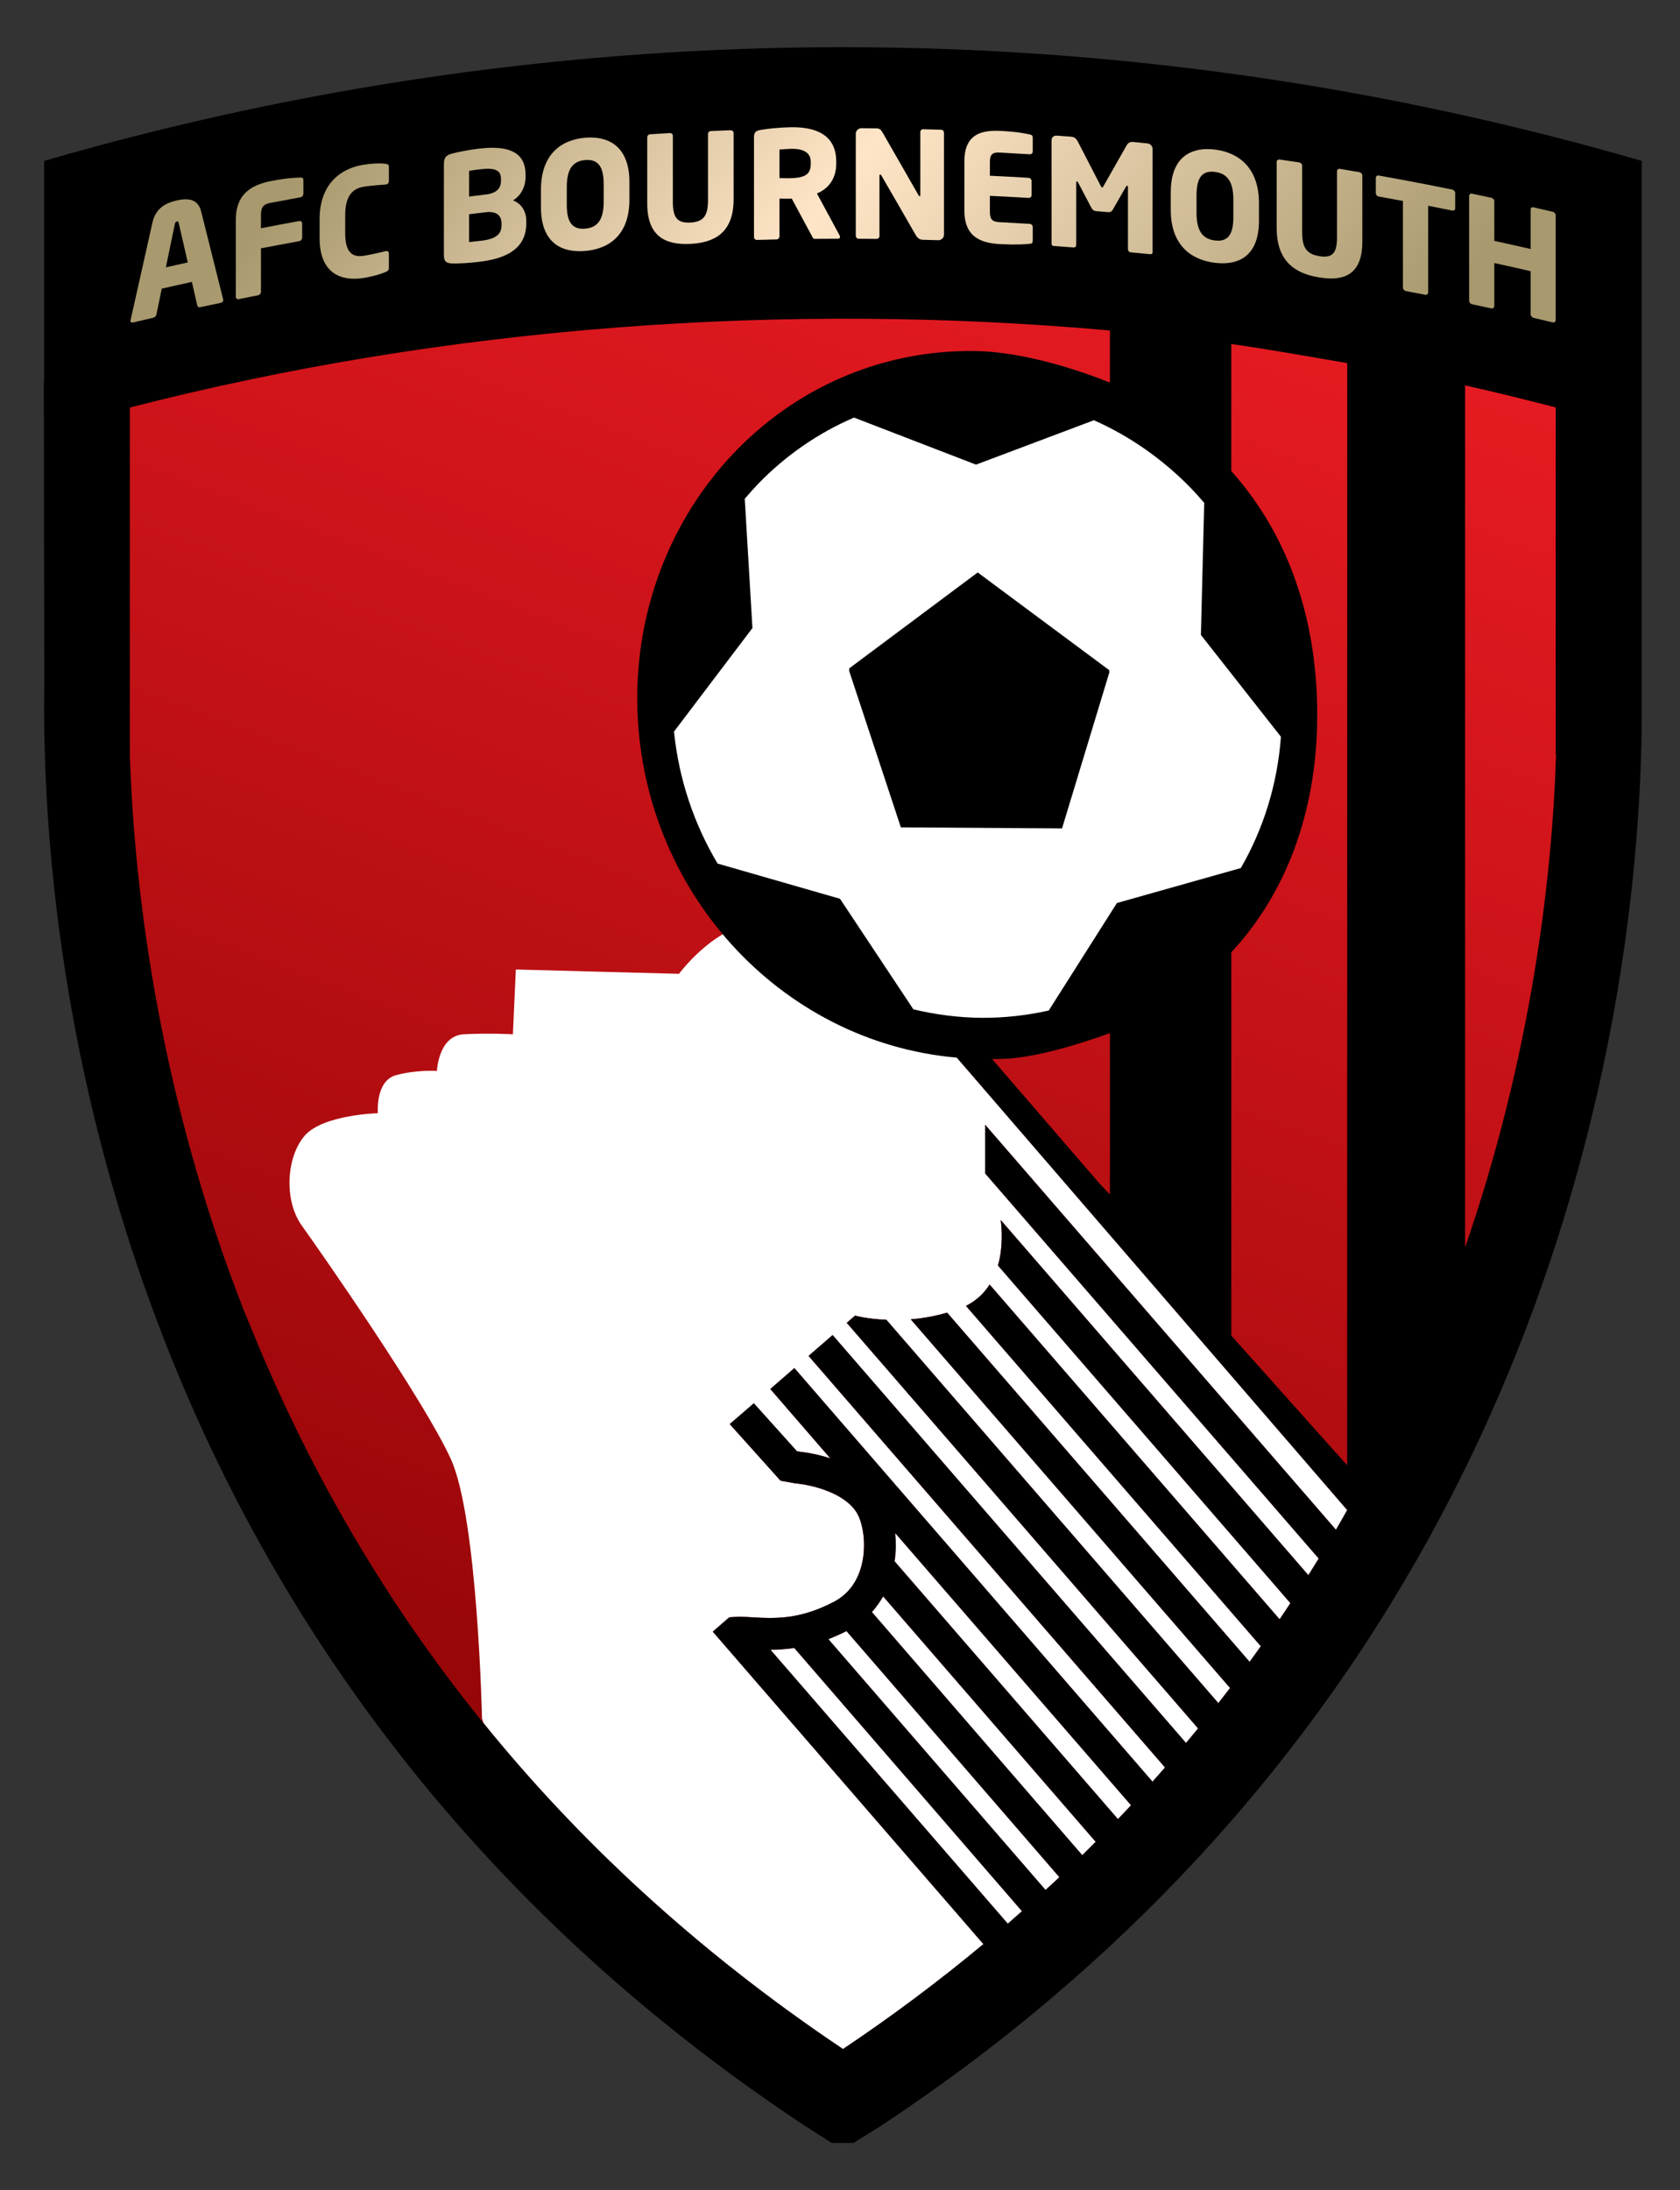 <?xml version="1.0" encoding="utf-8"?>
<!-- Generator: Adobe Illustrator 15.0.0, SVG Export Plug-In . SVG Version: 6.00 Build 0)  -->
<!DOCTYPE svg PUBLIC "-//W3C//DTD SVG 1.1//EN" "http://www.w3.org/Graphics/SVG/1.1/DTD/svg11.dtd">
<svg version="1.1" id="Layer_1" xmlns="http://www.w3.org/2000/svg" xmlns:xlink="http://www.w3.org/1999/xlink" x="0px" y="0px"
	 width="253.25px" height="330.052px" viewBox="-6.606 -7.112 253.25 330.052"
	 enable-background="new -6.606 -7.112 253.25 330.052" xml:space="preserve">
<rect x="-6.606" y="-7.112" width="253.25" height="330.052" fill="#333333" stroke="none"/>
<defs><style>
	 	.afcbournemouth--logo{display:none;}
	 	@media (prefers-color-scheme: dark) {
	 		.afcbournemouth--logo{display:block;}
	 	}</style></defs>
<g class="afcbournemouth--logo">
	<defs>
		<path id="SVGID_1_" d="M119.919-7.112c-41.259,0-82.27,5.838-121.896,17.352l-4.63,1.341v87.146
			c0.017,20.706,2.726,53.014,15.581,89.334c0.836,2.364,1.769,4.892,2.862,7.73c1.049,2.682,2.04,5.087,3.006,7.34l0.213,0.532
			c17.519,40.988,44.801,75.692,81.077,103.162c4.608,3.474,9.431,6.881,14.363,10.16l9.526,5.953l9.394-5.879l0.142-0.082
			c4.916-3.271,9.748-6.679,14.348-10.152c36.281-27.47,63.558-62.174,81.087-103.178l0.201-0.503
			c0.977-2.267,1.959-4.672,3.013-7.357c1.09-2.835,2.025-5.362,2.854-7.723c12.862-36.324,15.57-68.633,15.584-89.338V11.582
			l-4.629-1.341C202.393-1.273,161.379-7.112,120.116-7.112H119.919z"/>
	</defs>
	<clipPath id="SVGID_2_">
		<use xlink:href="#SVGID_1_"  overflow="visible"/>
	</clipPath>
	
		<radialGradient id="SVGID_3_" cx="-620.603" cy="422.485" r="4.46" gradientTransform="matrix(0 27.899 27.899 0 -11666.975 17309.131)" gradientUnits="userSpaceOnUse">
		<stop  offset="0" style="stop-color:#FEE9D0"/>
		<stop  offset="0.322" style="stop-color:#E5D1AF"/>
		<stop  offset="1" style="stop-color:#B3A06E"/>
	</radialGradient>
	<rect x="-6.61" y="-7.112" clip-path="url(#SVGID_2_)" fill="url(#SVGID_3_)" width="253.254" height="330.052"/>
</g>
<g>
	<defs>
		<rect id="SVGID_4_" y="-0.001" width="240.882" height="315.831"/>
	</defs>
	<clipPath id="SVGID_5_">
		<use xlink:href="#SVGID_4_"  overflow="visible"/>
	</clipPath>
	<path clip-path="url(#SVGID_5_)" fill="#FFFFFF" d="M120.441,157.444v0.133V157.444"/>
</g>
<g>
	<defs>
		<path id="SVGID_6_" d="M10.918,36.173v79.367c16.879,138.167,110.13,191.982,110.13,191.982s101.705-69.367,108.824-191.982
			V36.173H10.918z"/>
	</defs>
	<clipPath id="SVGID_7_">
		<use xlink:href="#SVGID_6_"  overflow="visible"/>
	</clipPath>
	
		<linearGradient id="SVGID_8_" gradientUnits="userSpaceOnUse" x1="-456.726" y1="597.885" x2="-455.728" y2="597.885" gradientTransform="matrix(105.063 -272.798 -272.798 -105.063 211162.266 -61488.734)">
		<stop  offset="0" style="stop-color:#8B0304"/>
		<stop  offset="1" style="stop-color:#ED1C24"/>
	</linearGradient>
	<path clip-path="url(#SVGID_7_)" fill="url(#SVGID_8_)" d="M201.591,380.957l-281.68-108.482L39.199-37.261L320.88,71.222
		L201.591,380.957z"/>
</g>
<g>
	<defs>
		<rect id="SVGID_9_" y="-0.001" width="240.882" height="315.831"/>
	</defs>
	<clipPath id="SVGID_10_">
		<use xlink:href="#SVGID_9_"  overflow="visible"/>
	</clipPath>
	<path clip-path="url(#SVGID_10_)" fill="#FFFFFF" d="M143.052,148.961c1.539,0.141,3.097,0.225,4.668,0.243
		C146.148,149.185,144.591,149.101,143.052,148.961"/>
</g>
<g>
	<defs>
		<rect id="SVGID_11_" y="-0.001" width="240.882" height="315.831"/>
	</defs>
	<clipPath id="SVGID_12_">
		<use xlink:href="#SVGID_11_"  overflow="visible"/>
	</clipPath>
	<path clip-path="url(#SVGID_12_)" fill="#FFFFFF" d="M139.583,148.571v0.014l0.008-0.014H139.583z"/>
</g>
<g>
	<defs>
		<rect id="SVGID_13_" y="-0.001" width="240.882" height="315.831"/>
	</defs>
	<clipPath id="SVGID_14_">
		<use xlink:href="#SVGID_13_"  overflow="visible"/>
	</clipPath>
	<path clip-path="url(#SVGID_14_)" fill="#FFFFFF" d="M95.748,139.645l-24.595-0.652l-0.442,9.763c0,0-3.613-0.209-7.423,0
		c-3.815,0.23-4.03,5.522-4.03,5.522s-2.974-0.211-6.149,0.633c-3.178,0.853-2.754,5.736-2.754,5.736s-8.279,0.215-11.035,3.393
		c-2.759,3.195-3.176,9.754-0.413,13.576c2.749,3.822,18.442,26.297,22.473,35.208c4.031,8.921,4.674,39.047,4.674,39.047
		l0.238,0.719l0.011,0.008c14.067,17.362,31.788,34.082,54.166,49.088c7.579-5.076,14.626-10.375,21.169-15.818l-40.797-47.09
		l2.499-2.166l0.792-0.043c0.265-0.017,0.524-0.029,0.797-0.029c1.47,0.015,2.906,0.185,4.551,0.178c2.619,0,5.704-0.37,9.693-2.474
		c1.638-0.882,2.711-2.109,3.431-3.604c0.724-1.503,1.054-3.246,1.034-4.93c0.02-1.806-0.408-3.539-0.889-4.479
		c-0.77-1.573-2.514-2.804-4.435-3.572c-1.908-0.785-3.847-1.096-4.543-1.174l-0.271-0.036h-0.122l-2.32-0.412l-7.661-8.536
		l3.631-3.135l6.499,7.228l0.503,0.086c0.496,0.055,2.328,0.272,4.524,0.983l-9.041-10.448l3.629-3.152l53.987,62.332
		c0.642-0.719,1.262-1.431,1.884-2.146l-53.733-62.021l3.626-3.144l53.274,61.48c0.609-0.729,1.22-1.478,1.818-2.201l-52.959-61.125
		l1.256-1.088c0,0,1.834,0.521,4.713,0.629l50.043,57.77c0.59-0.761,1.188-1.514,1.771-2.278l-48.138-55.563
		c1.682-0.127,3.533-0.437,5.486-1.004l45.597,52.628c0.563-0.785,1.123-1.559,1.688-2.354l-44.445-51.293
		c1.611-0.814,2.76-1.938,3.563-3.217l43.713,50.45c0.543-0.802,1.103-1.629,1.627-2.438l-44.082-50.881
		c0.813-2.848,0.572-5.711,0.42-6.852l46.371,53.524c0.526-0.834,1.049-1.672,1.563-2.513l-50.292-58.046v-7.331l52.888,61.046
		c0.571-0.99,1.144-1.976,1.699-2.975l-63.115-73.13c-0.64-0.164-1.262-0.357-1.892-0.534c-2.564-0.754-5.059-1.674-7.479-2.741
		c-0.459-0.206-0.912-0.438-1.363-0.662c-1.534-0.73-3.038-1.515-4.504-2.369c-0.51-0.3-1.015-0.61-1.518-0.926
		c-1.419-0.888-2.79-1.823-4.127-2.826c-0.418-0.309-0.84-0.612-1.253-0.942c-1.583-1.246-3.097-2.564-4.545-3.956l-0.26-0.226
		C100.584,133.097,95.748,139.645,95.748,139.645"/>
</g>
<g>
	<defs>
		<rect id="SVGID_15_" y="0" width="240.882" height="315.83"/>
	</defs>
	<clipPath id="SVGID_16_">
		<use xlink:href="#SVGID_15_"  overflow="visible"/>
	</clipPath>
	<path clip-path="url(#SVGID_16_)" fill="#FFFFFF" d="M17.291,145.43c2.586,13.644,6.573,28.806,12.732,44.604
		c0.472,1.196,0.994,2.405,1.483,3.61c-0.489-1.205-1.012-2.414-1.483-3.617C23.864,174.235,19.877,159.073,17.291,145.43"/>
</g>
<g>
	<defs>
		<rect id="SVGID_17_" y="0" width="240.882" height="315.83"/>
	</defs>
	<clipPath id="SVGID_18_">
		<use xlink:href="#SVGID_17_"  overflow="visible"/>
	</clipPath>
	<path clip-path="url(#SVGID_18_)" d="M0.04,17.138V50.4H0l0.068,45.977c-0.02,1.04-0.028,2.141-0.028,3.307
		c0,1.131,0.016,2.353,0.036,3.598v0.194H0.08c0.079,4.649,0.313,10.036,0.798,16.068c1.611,19.808,6.041,46.438,17.228,75.144
		c15.541,39.914,44.303,83.89,96.422,118.435l5.869,3.744l5.974-3.731c4.892-3.245,9.576-6.565,14.058-9.942
		c40.313-30.521,64.709-66.797,79.26-100.832l0.062-0.146l0.117-0.297c1.035-2.418,2.019-4.833,2.963-7.238
		c0.98-2.547,1.92-5.063,2.803-7.571c13.05-36.861,15.246-69.479,15.255-87.427c0-0.675-0.011-1.282-0.017-1.913l0.017-0.008v-80.62
		C162.229-5.713,78.692-5.713,0.04,17.138 M196.471,213.71l-17.468-19.54v-57.762c8.873-9.547,13.158-22.528,12.947-36.785
		c-0.19-13.319-4.125-25.888-12.947-35.743V44.736c5.043,0.693,12.461,2.008,17.483,2.877L196.471,213.71L196.471,213.71
		L196.471,213.71z M160.707,172.894l-1.601-1.684l-16.151-18.72c0.682-0.01,1.363-0.01,2.041-0.042
		c4.941-0.278,11.269-2.271,15.711-3.865V172.894L160.707,172.894z M145.317,282.774l-35.75-41.254c1.072,0,2.267-0.072,3.551-0.269
		l34.313,39.656C146.729,281.511,146.019,282.149,145.317,282.774 M151.003,277.688l-32.712-37.771
		c0.88-0.339,1.773-0.742,2.701-1.207l32.078,37.071C152.395,276.419,151.701,277.051,151.003,277.688 M156.539,272.444
		l-31.69-36.616c0.653-0.735,1.202-1.515,1.678-2.34l32.019,36.964L156.539,272.444 M161.912,267.004l-33.645-38.827
		c0.115-0.834,0.174-1.646,0.174-2.469c0-0.584-0.031-1.174-0.089-1.75l35.517,40.984
		C163.228,265.637,162.563,266.332,161.912,267.004 M194.781,223.428l-52.889-61.044v7.33l50.292,58.047
		c-0.517,0.84-1.036,1.678-1.563,2.512l-46.373-53.524c0.155,1.141,0.395,4.004-0.418,6.852l44.082,50.881
		c-0.523,0.809-1.082,1.636-1.627,2.438l-43.713-50.449c-0.804,1.275-1.951,2.399-3.563,3.216l44.445,51.293
		c-0.563,0.795-1.121,1.567-1.688,2.354l-45.599-52.628c-1.953,0.567-3.807,0.877-5.484,1.004l48.138,55.563
		c-0.581,0.767-1.181,1.52-1.771,2.278l-50.043-57.77c-2.879-0.108-4.713-0.629-4.713-0.629l-1.256,1.088L174,253.36
		c-0.602,0.726-1.211,1.473-1.818,2.201l-53.274-61.48l-3.626,3.144l53.734,62.021c-0.623,0.716-1.244,1.429-1.887,2.146
		l-53.985-62.332l-3.629,3.152l9.041,10.448c-2.196-0.711-4.028-0.932-4.524-0.983l-0.503-0.086l-6.499-7.228l-3.631,3.135
		l7.661,8.536l2.32,0.411h0.121l0.271,0.037c0.696,0.078,2.635,0.389,4.543,1.174c1.921,0.771,3.665,1.998,4.434,3.572
		c0.479,0.939,0.907,2.674,0.889,4.479c0.021,1.684-0.313,3.427-1.033,4.93c-0.721,1.493-1.793,2.723-3.432,3.604
		c-3.988,2.104-7.072,2.474-9.692,2.474c-1.645,0.007-3.081-0.163-4.551-0.178c-0.271,0-0.532,0.015-0.798,0.029l-0.792,0.043
		l-2.499,2.166l40.797,47.09c-6.543,5.443-13.59,10.742-21.169,15.818C98.086,286.679,80.368,269.96,66.3,252.601l-0.01-0.011
		c-15.751-19.408-26.863-39.585-34.786-58.946c-0.487-1.203-1.011-2.414-1.481-3.608c-6.16-15.8-10.147-30.96-12.733-44.604
		c-2.887-15.268-3.989-28.565-4.317-38.69V54.303c47.845-12.305,98.865-15.999,147.731-11.608v7.849
		c-5.979-2.402-13.966-4.715-20.535-4.76c-28.779-0.25-51.141,23.976-50.707,53.159c0.424,27.914,21.378,50.993,48.169,53.333
		l58.847,68.181C195.921,221.455,195.351,222.438,194.781,223.428 M213.992,181.627l0.258,0.016V50.967
		c4.654,1.031,9.031,2.136,13.66,3.323v52.454l0.049-0.035C227.395,124.254,224.494,151.476,213.992,181.627"/>
</g>
<g>
	<defs>
		<rect id="SVGID_19_" y="-0.001" width="240.882" height="315.831"/>
	</defs>
	<clipPath id="SVGID_20_">
		<use xlink:href="#SVGID_19_"  overflow="visible"/>
	</clipPath>
	<path clip-path="url(#SVGID_20_)" fill="#FFFFFF" d="M101.567,123.029l18.453,5.308l11.06,16.658
		c3.325,0.796,6.772,1.25,10.301,1.281c3.484,0.018,6.859-0.377,10.104-1.099l10.278-16.203l18.679-5.27
		c3.385-5.859,5.514-12.575,6.044-19.789l-12.063-15.34l0.5-19.904c-0.721-0.845-1.467-1.677-2.241-2.461
		c-4.134-4.187-8.998-7.599-14.386-9.991l-17.771,6.69l-18.392-7.091c-5.458,2.339-10.339,5.749-14.438,9.972
		c-0.699,0.729-1.365,1.484-2.034,2.262l1.158,19.484l-11.823,15.602C95.728,110.335,98.024,117.098,101.567,123.029
		 M140.777,79.423l19.859,14.75l-7.147,23.559l-24.296-0.159l-7.822-23.665L140.777,79.423L140.777,79.423z"/>
</g>
<g>
	<defs>
		<rect id="SVGID_21_" y="-0.001" width="240.882" height="315.831"/>
	</defs>
	<clipPath id="SVGID_22_">
		<use xlink:href="#SVGID_21_"  overflow="visible"/>
	</clipPath>
	<path clip-path="url(#SVGID_22_)" d="M160.636,93.908l-19.859-14.75l-19.404,14.483l7.82,23.665l24.297,0.158L160.636,93.908z"/>
</g>
<g>
	<defs>
		<rect id="SVGID_23_" y="-0.001" width="240.882" height="315.831"/>
	</defs>
	<clipPath id="SVGID_24_">
		<use xlink:href="#SVGID_23_"  overflow="visible"/>
	</clipPath>
	<path clip-path="url(#SVGID_24_)" fill="#FFFFFF" d="M109.567,241.521l35.75,41.254c0.702-0.625,1.412-1.264,2.113-1.865
		l-34.312-39.656C111.834,241.448,110.639,241.521,109.567,241.521"/>
</g>
<g>
	<defs>
		<rect id="SVGID_25_" y="-0.001" width="240.882" height="315.831"/>
	</defs>
	<clipPath id="SVGID_26_">
		<use xlink:href="#SVGID_25_"  overflow="visible"/>
	</clipPath>
	<path clip-path="url(#SVGID_26_)" fill="#FFFFFF" d="M118.291,239.917l32.712,37.771c0.697-0.637,1.394-1.271,2.065-1.907
		l-32.077-37.072C120.064,239.174,119.171,239.577,118.291,239.917"/>
</g>
<g>
	<defs>
		<rect id="SVGID_27_" y="-0.001" width="240.882" height="315.831"/>
	</defs>
	<clipPath id="SVGID_28_">
		<use xlink:href="#SVGID_27_"  overflow="visible"/>
	</clipPath>
	<path clip-path="url(#SVGID_28_)" fill="#FFFFFF" d="M124.847,235.828l31.691,36.616l2.004-1.993l-32.02-36.964
		C126.048,234.313,125.501,235.091,124.847,235.828"/>
</g>
<g>
	<defs>
		<rect id="SVGID_29_" y="-0.001" width="240.882" height="315.831"/>
	</defs>
	<clipPath id="SVGID_30_">
		<use xlink:href="#SVGID_29_"  overflow="visible"/>
	</clipPath>
	<path clip-path="url(#SVGID_30_)" fill="#FFFFFF" d="M128.352,223.959c0.06,0.576,0.09,1.166,0.09,1.75
		c0,0.819-0.06,1.635-0.174,2.467l33.646,38.829c0.649-0.673,1.315-1.366,1.957-2.061L128.352,223.959z"/>
</g>
<g>
	<defs>
		<path id="SVGID_31_" d="M19.744,26.683c0.049-0.234,0.113-0.362,0.309-0.408c0.206-0.042,0.247,0.058,0.292,0.277
			c0.45,1.963,0.9,3.921,1.354,5.886l-3.302,0.735C18.848,31.014,19.295,28.853,19.744,26.683 M20.053,23.095
			c-1.53,0.339-3.164,1.054-3.675,3.322l-3.294,14.682l-0.023,0.123c-0.008,0.22,0.161,0.32,0.378,0.27
			c1.033-0.246,2.063-0.495,3.097-0.729c0.222-0.056,0.394-0.278,0.444-0.513c0.266-1.284,0.527-2.576,0.796-3.86
			c1.515-0.352,3.028-0.691,4.545-1.018l0.796,3.501c0.046,0.216,0.22,0.357,0.449,0.308c1.031-0.223,2.068-0.437,3.107-0.654
			c0.222-0.047,0.373-0.214,0.373-0.438l-0.02-0.108c-1.105-4.409-2.208-8.808-3.303-13.202c-0.361-1.44-1.28-1.858-2.327-1.858
			C20.961,22.921,20.502,22.994,20.053,23.095"/>
	</defs>
	<clipPath id="SVGID_32_">
		<use xlink:href="#SVGID_31_"  overflow="visible"/>
	</clipPath>
	
		<linearGradient id="SVGID_33_" gradientUnits="userSpaceOnUse" x1="-452.01" y1="599.93" x2="-451.01" y2="599.93" gradientTransform="matrix(119.894 89.641 89.641 -119.894 440.578 112483.039)">
		<stop  offset="0" style="stop-color:#A8996E"/>
		<stop  offset="0.442" style="stop-color:#FFE5C7"/>
		<stop  offset="1" style="stop-color:#A8996E"/>
	</linearGradient>
	<path clip-path="url(#SVGID_32_)" fill="url(#SVGID_33_)" d="M4.122,34.866l13.95-18.657l17.908,13.39L22.031,48.256L4.122,34.866z
		"/>
</g>
<g>
	<defs>
		<path id="SVGID_34_" d="M38.682,19.645c-0.784,0.029-1.899,0.049-4.308,0.505c-2.873,0.547-5.429,1.79-5.429,5.868v11.59
			c0,0.251,0.202,0.41,0.449,0.361l2.89-0.578c0.244-0.048,0.448-0.284,0.448-0.531v-6.548c1.918-0.371,3.843-0.734,5.768-1.082
			c0.238-0.043,0.449-0.283,0.443-0.526v-2.133c0-0.25-0.195-0.416-0.443-0.368c-1.925,0.343-3.85,0.711-5.768,1.082v-2.018
			c0-1.171,0.377-1.604,1.423-1.803c1.51-0.285,3.014-0.564,4.526-0.841c0.245-0.04,0.446-0.283,0.446-0.522v-2.088
			c0.003-0.273-0.123-0.369-0.396-0.369L38.682,19.645"/>
	</defs>
	<clipPath id="SVGID_35_">
		<use xlink:href="#SVGID_34_"  overflow="visible"/>
	</clipPath>
	
		<linearGradient id="SVGID_36_" gradientUnits="userSpaceOnUse" x1="-452.01" y1="599.921" x2="-451.01" y2="599.921" gradientTransform="matrix(119.878 89.628 89.628 -119.878 448.51 112457.484)">
		<stop  offset="0" style="stop-color:#A8996E"/>
		<stop  offset="0.442" style="stop-color:#FFE5C7"/>
		<stop  offset="1" style="stop-color:#A8996E"/>
	</linearGradient>
	<path clip-path="url(#SVGID_35_)" fill="url(#SVGID_36_)" d="M20.133,31.43l12.465-16.672l15.344,11.474L35.478,42.903
		L20.133,31.43z"/>
</g>
<g>
	<defs>
		<path id="SVGID_37_" d="M48.187,17.716c-3.401,0.536-6.617,2.871-6.615,8.214v2.823c-0.002,5.338,3.219,6.564,6.615,6.026
			c1.564-0.252,2.863-0.672,3.332-0.901c0.318-0.13,0.496-0.269,0.496-0.588v-2.174c0-0.263-0.141-0.433-0.429-0.392l-0.067,0.014
			c-0.854,0.199-2.079,0.507-3.313,0.698c-1.542,0.251-2.775-0.362-2.775-3.34v-2.822c0-2.988,1.233-3.995,2.775-4.243
			c1.233-0.192,2.459-0.276,3.313-0.334l0.067-0.018c0.292-0.037,0.429-0.235,0.429-0.506v-2.176
			c-0.01-0.318-0.178-0.376-0.496-0.416c-0.194-0.038-0.533-0.063-0.976-0.063C49.924,17.518,49.102,17.571,48.187,17.716"/>
	</defs>
	<clipPath id="SVGID_38_">
		<use xlink:href="#SVGID_37_"  overflow="visible"/>
	</clipPath>
	
		<linearGradient id="SVGID_39_" gradientUnits="userSpaceOnUse" x1="-452.008" y1="599.914" x2="-451" y2="599.914" gradientTransform="matrix(119.846 89.604 89.604 -119.846 454.682 112418.852)">
		<stop  offset="0" style="stop-color:#A8996E"/>
		<stop  offset="0.442" style="stop-color:#FFE5C7"/>
		<stop  offset="1" style="stop-color:#A8996E"/>
	</linearGradient>
	<path clip-path="url(#SVGID_38_)" fill="url(#SVGID_39_)" d="M33.034,28.935l12.282-16.429L60.555,23.9L48.272,40.328
		L33.034,28.935z"/>
</g>
<g>
	<defs>
		<path id="SVGID_40_" d="M64.102,25.177l2.517-0.308C68.417,24.663,69,25.519,69,26.596v0.244c0,1.261-0.745,2.058-3.06,2.329
			c-0.313,0.035-1.482,0.151-1.838,0.199V25.177 M64.102,18.636c0.312-0.066,1.344-0.197,1.702-0.239
			c2.315-0.278,3.107,0.203,3.107,1.433v0.338c0,0.968-0.523,1.83-2.293,2.036c-0.838,0.101-1.68,0.203-2.517,0.308L64.102,18.636
			 M65.515,15.297c-1.436,0.167-3.254,0.535-4.019,0.747c-0.877,0.249-1.188,0.605-1.188,1.608v13.635c0,1.012,0.34,1.259,1.234,1.3
			c0.873,0.043,2.629-0.063,4.106-0.246c3.886-0.461,7.086-1.867,7.082-5.813v-0.336c0-1.541-0.809-2.657-2-3.104
			c1.187-0.718,1.882-2.038,1.887-3.504V19.18c0-2.94-1.953-4.02-5.023-4.02C66.948,15.161,66.252,15.209,65.515,15.297"/>
	</defs>
	<clipPath id="SVGID_41_">
		<use xlink:href="#SVGID_40_"  overflow="visible"/>
	</clipPath>
	
		<linearGradient id="SVGID_42_" gradientUnits="userSpaceOnUse" x1="-452.008" y1="599.924" x2="-451.016" y2="599.924" gradientTransform="matrix(119.891 89.638 89.638 -119.891 462.166 112451.461)">
		<stop  offset="0" style="stop-color:#A8996E"/>
		<stop  offset="0.442" style="stop-color:#FFE5C7"/>
		<stop  offset="1" style="stop-color:#A8996E"/>
	</linearGradient>
	<path clip-path="url(#SVGID_41_)" fill="url(#SVGID_42_)" d="M51.931,26.366L64.764,9.202l16.347,12.223L68.278,38.589
		L51.931,26.366z"/>
</g>
<g>
	<defs>
		<path id="SVGID_43_" d="M78.833,23.76v-2.675c0-2.688,0.878-3.914,2.771-4.079c1.897-0.153,2.787,0.918,2.791,3.61v2.666
			c0,2.695-0.9,3.908-2.791,4.063l-0.357,0.017C79.6,27.361,78.833,26.274,78.833,23.76 M81.603,13.644
			c-3.713,0.313-6.662,2.612-6.662,7.81v2.674c0,5.205,2.943,6.897,6.662,6.578c3.717-0.312,6.666-2.509,6.671-7.708v-2.673
			c0-4.828-2.543-6.715-5.878-6.715C82.137,13.61,81.872,13.621,81.603,13.644"/>
	</defs>
	<clipPath id="SVGID_44_">
		<use xlink:href="#SVGID_43_"  overflow="visible"/>
	</clipPath>
	
		<linearGradient id="SVGID_45_" gradientUnits="userSpaceOnUse" x1="-452.008" y1="599.92" x2="-451.008" y2="599.92" gradientTransform="matrix(119.857 89.613 89.613 -119.857 468.175 112410.906)">
		<stop  offset="0" style="stop-color:#A8996E"/>
		<stop  offset="0.442" style="stop-color:#FFE5C7"/>
		<stop  offset="1" style="stop-color:#A8996E"/>
	</linearGradient>
	<path clip-path="url(#SVGID_44_)" fill="url(#SVGID_45_)" d="M66.589,24.781L79.722,7.216l16.904,12.64L83.493,37.419
		L66.589,24.781z"/>
</g>
<g>
	<defs>
		<path id="SVGID_46_" d="M103.508,12.516c-0.979,0.037-1.957,0.072-2.938,0.119c-0.247,0.006-0.452,0.199-0.45,0.439v9.983
			c0,2.289-0.627,3.274-2.662,3.373c-2.026,0.103-2.636-0.815-2.636-3.111v-9.974c0-0.246-0.202-0.414-0.455-0.404
			c-0.984,0.056-1.969,0.115-2.956,0.182c-0.248,0.013-0.45,0.21-0.45,0.447v9.983c-0.001,5.118,2.912,6.266,6.497,6.086
			c3.585-0.177,6.527-1.623,6.524-6.733v-9.98c0-0.245-0.224-0.41-0.463-0.41H103.508"/>
	</defs>
	<clipPath id="SVGID_47_">
		<use xlink:href="#SVGID_46_"  overflow="visible"/>
	</clipPath>
	
		<linearGradient id="SVGID_48_" gradientUnits="userSpaceOnUse" x1="-452.004" y1="599.914" x2="-451.012" y2="599.914" gradientTransform="matrix(119.815 89.581 89.581 -119.815 475.012 112362.156)">
		<stop  offset="0" style="stop-color:#A8996E"/>
		<stop  offset="0.442" style="stop-color:#FFE5C7"/>
		<stop  offset="1" style="stop-color:#A8996E"/>
	</linearGradient>
	<path clip-path="url(#SVGID_47_)" fill="url(#SVGID_48_)" d="M82.661,23.615L95.63,6.27l16.653,12.451L99.314,36.066L82.661,23.615
		z"/>
</g>
<g>
	<defs>
		<path id="SVGID_49_" d="M110.894,19.73v-4.306c0.269-0.035,1.443-0.097,1.761-0.109c1.896-0.031,2.954,0.596,2.954,1.959v0.297
			c0,1.515-0.742,2.129-3.118,2.172l-0.497,0.003C111.579,19.746,111.054,19.742,110.894,19.73 M112.655,12.063
			c-1.626,0.025-3.546,0.213-4.584,0.398c-0.691,0.127-1.019,0.337-1.017,1.104v15.048c0,0.245,0.209,0.438,0.451,0.43l2.933-0.071
			c0.25-0.009,0.451-0.207,0.456-0.457v-5.69c0.229-0.007,0.536-0.001,0.846,0.004l0.751,0.006l0.251-0.023
			c1.01,1.867,2.019,3.748,3.032,5.629c0.111,0.228,0.192,0.442,0.442,0.442c1.154-0.012,2.308-0.012,3.465-0.018
			c0.247,0,0.338-0.112,0.338-0.269c0-0.068-0.027-0.156-0.068-0.247c-1.143-2.11-2.278-4.208-3.413-6.31
			c1.649-0.665,2.918-2.124,2.913-4.501v-0.288c0-3.883-2.829-5.188-6.555-5.188L112.655,12.063"/>
	</defs>
	<clipPath id="SVGID_50_">
		<use xlink:href="#SVGID_49_"  overflow="visible"/>
	</clipPath>
	
		<linearGradient id="SVGID_51_" gradientUnits="userSpaceOnUse" x1="-452.008" y1="599.929" x2="-451.008" y2="599.929" gradientTransform="matrix(119.826 89.589 89.589 -119.826 479.978 112366.023)">
		<stop  offset="0" style="stop-color:#A8996E"/>
		<stop  offset="0.442" style="stop-color:#FFE5C7"/>
		<stop  offset="1" style="stop-color:#A8996E"/>
	</linearGradient>
	<path clip-path="url(#SVGID_50_)" fill="url(#SVGID_51_)" d="M98.905,22.96l12.797-17.115l16.463,12.31L115.37,35.269L98.905,22.96
		z"/>
</g>
<g>
	<defs>
		<path id="SVGID_52_" d="M123.242,12.209c-0.463,0-0.843,0.385-0.843,0.849v15.357c0,0.253,0.202,0.456,0.452,0.456l2.664,0.02
			c0.246,0.002,0.457-0.192,0.453-0.439V19.37c0-0.141,0.043-0.184,0.109-0.184c0.064,0,0.116,0.043,0.2,0.184
			c1.722,2.963,3.437,5.945,5.149,8.93c0.361,0.611,0.703,0.715,1.174,0.728c0.732,0.017,1.477,0.036,2.21,0.06
			c0.476,0.02,0.879-0.346,0.884-0.823v-15.38c0-0.248-0.205-0.44-0.449-0.445c-0.89-0.025-1.777-0.056-2.666-0.073
			c-0.244-0.013-0.451,0.164-0.451,0.41v9.483c0.011,0.161-0.068,0.198-0.114,0.198c-0.063,0-0.095-0.043-0.175-0.183
			c-1.789-3.121-3.572-6.23-5.354-9.335c-0.271-0.478-0.493-0.705-0.948-0.705c-0.762-0.012-1.522-0.02-2.283-0.025H123.242"/>
	</defs>
	<clipPath id="SVGID_53_">
		<use xlink:href="#SVGID_52_"  overflow="visible"/>
	</clipPath>
	
		<linearGradient id="SVGID_54_" gradientUnits="userSpaceOnUse" x1="-452.011" y1="599.921" x2="-451.008" y2="599.921" gradientTransform="matrix(119.882 89.631 89.631 -119.882 486.55 112410.477)">
		<stop  offset="0" style="stop-color:#A8996E"/>
		<stop  offset="0.442" style="stop-color:#FFE5C7"/>
		<stop  offset="1" style="stop-color:#A8996E"/>
	</linearGradient>
	<path clip-path="url(#SVGID_53_)" fill="url(#SVGID_54_)" d="M114.296,23.047l12.872-17.215L143.8,18.268l-12.871,17.215
		L114.296,23.047z"/>
</g>
<g>
	<defs>
		<path id="SVGID_55_" d="M138.769,17.166v7.442c0,4.084,2.568,4.923,5.486,5.075c2.436,0.118,3.586,0.018,4.377-0.051
			c0.314-0.022,0.441-0.146,0.441-0.445v-2.082c0-0.245-0.195-0.464-0.441-0.478c-1.529-0.087-3.053-0.179-4.58-0.258
			c-1.067-0.049-1.449-0.422-1.44-1.599v-2.369c1.944,0.091,3.894,0.198,5.839,0.313c0.246,0.019,0.449-0.168,0.449-0.417v-2.13
			c0-0.246-0.203-0.462-0.449-0.479c-1.945-0.122-3.895-0.223-5.839-0.313v-2.042c0-1.163,0.38-1.508,1.44-1.453
			c1.527,0.079,3.051,0.164,4.58,0.26c0.242,0.012,0.449-0.174,0.441-0.419v-2.095c0-0.286-0.127-0.404-0.441-0.472
			c-0.785-0.164-1.922-0.41-4.354-0.534c-0.259-0.014-0.513-0.021-0.765-0.021C140.927,12.599,138.769,13.443,138.769,17.166"/>
	</defs>
	<clipPath id="SVGID_56_">
		<use xlink:href="#SVGID_55_"  overflow="visible"/>
	</clipPath>
	
		<linearGradient id="SVGID_57_" gradientUnits="userSpaceOnUse" x1="-452.01" y1="599.915" x2="-451.006" y2="599.915" gradientTransform="matrix(119.848 89.606 89.606 -119.848 491.559 112371.266)">
		<stop  offset="0" style="stop-color:#A8996E"/>
		<stop  offset="0.442" style="stop-color:#FFE5C7"/>
		<stop  offset="1" style="stop-color:#A8996E"/>
	</linearGradient>
	<path clip-path="url(#SVGID_56_)" fill="url(#SVGID_57_)" d="M130.52,23.633l11.948-15.979l14.865,11.114l-11.949,15.979
		L130.52,23.633z"/>
</g>
<g>
	<defs>
		<path id="SVGID_58_" d="M151.91,14.042v15.586c-0.01,0.24,0.209,0.325,0.385,0.336c0.992,0.069,1.979,0.144,2.975,0.218
			c0.201,0.019,0.359-0.174,0.359-0.429v-9.345c0-0.155,0.068-0.173,0.11-0.173c0.065,0.007,0.12,0.061,0.183,0.173l2.025,3.862
			c0.161,0.275,0.383,0.408,0.678,0.438c0.6,0.048,1.201,0.095,1.801,0.149c0.297,0.03,0.521-0.068,0.683-0.316
			c0.67-1.18,1.345-2.349,2.021-3.519c0.068-0.104,0.117-0.146,0.18-0.146c0.051,0.007,0.117,0.042,0.117,0.191v9.351
			c0,0.256,0.156,0.465,0.357,0.49c0.992,0.088,1.979,0.184,2.967,0.288c0.183,0.018,0.392-0.024,0.385-0.277V15.357
			c0.01-0.47-0.338-0.817-0.805-0.863c-0.707-0.073-1.416-0.146-2.119-0.212c-0.479-0.042-0.785,0.152-0.992,0.521l-3.447,6.073
			c-0.086,0.174-0.152,0.283-0.24,0.271c-0.088,0-0.158-0.125-0.246-0.309l-3.447-6.669c-0.205-0.404-0.521-0.645-0.996-0.681
			c-0.702-0.052-1.409-0.107-2.115-0.155l-0.083-0.003C152.208,13.331,151.906,13.6,151.91,14.042"/>
	</defs>
	<clipPath id="SVGID_59_">
		<use xlink:href="#SVGID_58_"  overflow="visible"/>
	</clipPath>
	
		<linearGradient id="SVGID_60_" gradientUnits="userSpaceOnUse" x1="-452.013" y1="599.921" x2="-451.01" y2="599.921" gradientTransform="matrix(119.897 89.643 89.643 -119.897 496.397 112411.273)">
		<stop  offset="0" style="stop-color:#A8996E"/>
		<stop  offset="0.442" style="stop-color:#FFE5C7"/>
		<stop  offset="1" style="stop-color:#A8996E"/>
	</linearGradient>
	<path clip-path="url(#SVGID_59_)" fill="url(#SVGID_60_)" d="M143.328,24.802l14.039-18.777l18.348,13.718L161.675,38.52
		L143.328,24.802z"/>
</g>
<g>
	<defs>
		<path id="SVGID_61_" d="M176.533,29.127c-1.889-0.234-2.768-1.477-2.768-4.161v-2.673c0.01-2.689,0.881-3.735,2.768-3.498
			c1.885,0.228,2.782,1.489,2.782,4.179v2.674c0,2.444-0.746,3.511-2.296,3.511C176.867,29.158,176.703,29.147,176.533,29.127
			 M169.88,21.857v2.671c0,5.203,2.949,7.506,6.65,7.965c3.701,0.457,6.645-1.13,6.645-6.333v-2.67c0-5.202-2.938-7.61-6.645-8.062
			c-0.383-0.048-0.757-0.072-1.119-0.072C172.248,15.356,169.88,17.193,169.88,21.857"/>
	</defs>
	<clipPath id="SVGID_62_">
		<use xlink:href="#SVGID_61_"  overflow="visible"/>
	</clipPath>
	
		<linearGradient id="SVGID_63_" gradientUnits="userSpaceOnUse" x1="-452.01" y1="599.919" x2="-451.01" y2="599.919" gradientTransform="matrix(119.869 89.622 89.622 -119.869 501.61 112377.875)">
		<stop  offset="0" style="stop-color:#A8996E"/>
		<stop  offset="0.442" style="stop-color:#FFE5C7"/>
		<stop  offset="1" style="stop-color:#A8996E"/>
	</linearGradient>
	<path clip-path="url(#SVGID_62_)" fill="url(#SVGID_63_)" d="M161.439,26.642l13.206-17.664l16.968,12.687l-13.205,17.663
		L161.439,26.642z"/>
</g>
<g>
	<defs>
		<path id="SVGID_64_" d="M185.846,17.293v9.98c0.01,5.118,2.899,6.865,6.45,7.429c3.554,0.566,6.461-0.274,6.461-5.387v-9.982
			c0-0.247-0.228-0.463-0.471-0.502c-0.966-0.17-1.935-0.331-2.899-0.489c-0.249-0.049-0.449,0.104-0.449,0.351v9.98
			c0,2.289-0.623,3.146-2.642,2.823c-2.01-0.317-2.614-1.369-2.614-3.658v-9.976c0-0.247-0.201-0.455-0.448-0.498l-2.938-0.432
			l-0.071-0.006C186.011,16.927,185.846,17.074,185.846,17.293"/>
	</defs>
	<clipPath id="SVGID_65_">
		<use xlink:href="#SVGID_64_"  overflow="visible"/>
	</clipPath>
	
		<linearGradient id="SVGID_66_" gradientUnits="userSpaceOnUse" x1="-452.012" y1="599.915" x2="-451.009" y2="599.915" gradientTransform="matrix(119.856 89.612 89.612 -119.856 506.705 112358.711)">
		<stop  offset="0" style="stop-color:#A8996E"/>
		<stop  offset="0.442" style="stop-color:#FFE5C7"/>
		<stop  offset="1" style="stop-color:#A8996E"/>
	</linearGradient>
	<path clip-path="url(#SVGID_65_)" fill="url(#SVGID_66_)" d="M177.05,28.691l13.426-17.957l17.079,12.769L194.128,41.46
		L177.05,28.691z"/>
</g>
<g>
	<defs>
		<path id="SVGID_67_" d="M200.791,19.688v2.31c0.01,0.249,0.198,0.465,0.455,0.507c1.207,0.223,2.418,0.438,3.631,0.669v13.042
			c0,0.253,0.201,0.486,0.447,0.534l2.914,0.56c0.248,0.046,0.45-0.111,0.445-0.367V23.897c1.199,0.235,2.406,0.477,3.607,0.717
			c0.242,0.055,0.471-0.078,0.465-0.33v-2.317c0-0.237-0.221-0.465-0.465-0.513c-3.674-0.752-7.357-1.447-11.047-2.108l-0.095-0.01
			C200.949,19.336,200.798,19.474,200.791,19.688"/>
	</defs>
	<clipPath id="SVGID_68_">
		<use xlink:href="#SVGID_67_"  overflow="visible"/>
	</clipPath>
	
		<linearGradient id="SVGID_69_" gradientUnits="userSpaceOnUse" x1="-452.006" y1="599.916" x2="-451.01" y2="599.916" gradientTransform="matrix(119.882 89.632 89.632 -119.882 510.516 112378.039)">
		<stop  offset="0" style="stop-color:#A8996E"/>
		<stop  offset="0.442" style="stop-color:#FFE5C7"/>
		<stop  offset="1" style="stop-color:#A8996E"/>
	</linearGradient>
	<path clip-path="url(#SVGID_68_)" fill="url(#SVGID_69_)" d="M192.149,30.894l12.935-17.299l16.319,12.201l-12.933,17.3
		L192.149,30.894z"/>
</g>
<g>
	<defs>
		<path id="SVGID_70_" d="M214.858,22.407v15.791c0,0.248,0.194,0.488,0.44,0.541c0.974,0.202,1.943,0.413,2.908,0.624
			c0.239,0.046,0.444-0.109,0.444-0.355v-6.479c1.829,0.396,3.647,0.803,5.476,1.225v6.479c0,0.252,0.203,0.498,0.44,0.559
			c0.968,0.223,1.935,0.453,2.899,0.682c0.238,0.058,0.438-0.098,0.438-0.344V25.34c0-0.242-0.2-0.471-0.438-0.531l-2.899-0.676
			c-0.246-0.059-0.444,0.077-0.44,0.318v5.961c-1.826-0.416-3.646-0.827-5.476-1.225v-5.968c0-0.246-0.194-0.469-0.444-0.522
			c-0.965-0.21-1.937-0.423-2.908-0.621l-0.104-0.012C215,22.064,214.858,22.197,214.858,22.407"/>
	</defs>
	<clipPath id="SVGID_71_">
		<use xlink:href="#SVGID_70_"  overflow="visible"/>
	</clipPath>
	
		<linearGradient id="SVGID_72_" gradientUnits="userSpaceOnUse" x1="-452.002" y1="599.922" x2="-451.008" y2="599.922" gradientTransform="matrix(119.848 89.605 89.605 -119.848 514.28 112341.109)">
		<stop  offset="0" style="stop-color:#A8996E"/>
		<stop  offset="0.442" style="stop-color:#FFE5C7"/>
		<stop  offset="1" style="stop-color:#A8996E"/>
	</linearGradient>
	<path clip-path="url(#SVGID_71_)" fill="url(#SVGID_72_)" d="M205.521,34.552l14.016-18.746l17.709,13.238L223.229,47.79
		L205.521,34.552z"/>
</g>
</svg>
